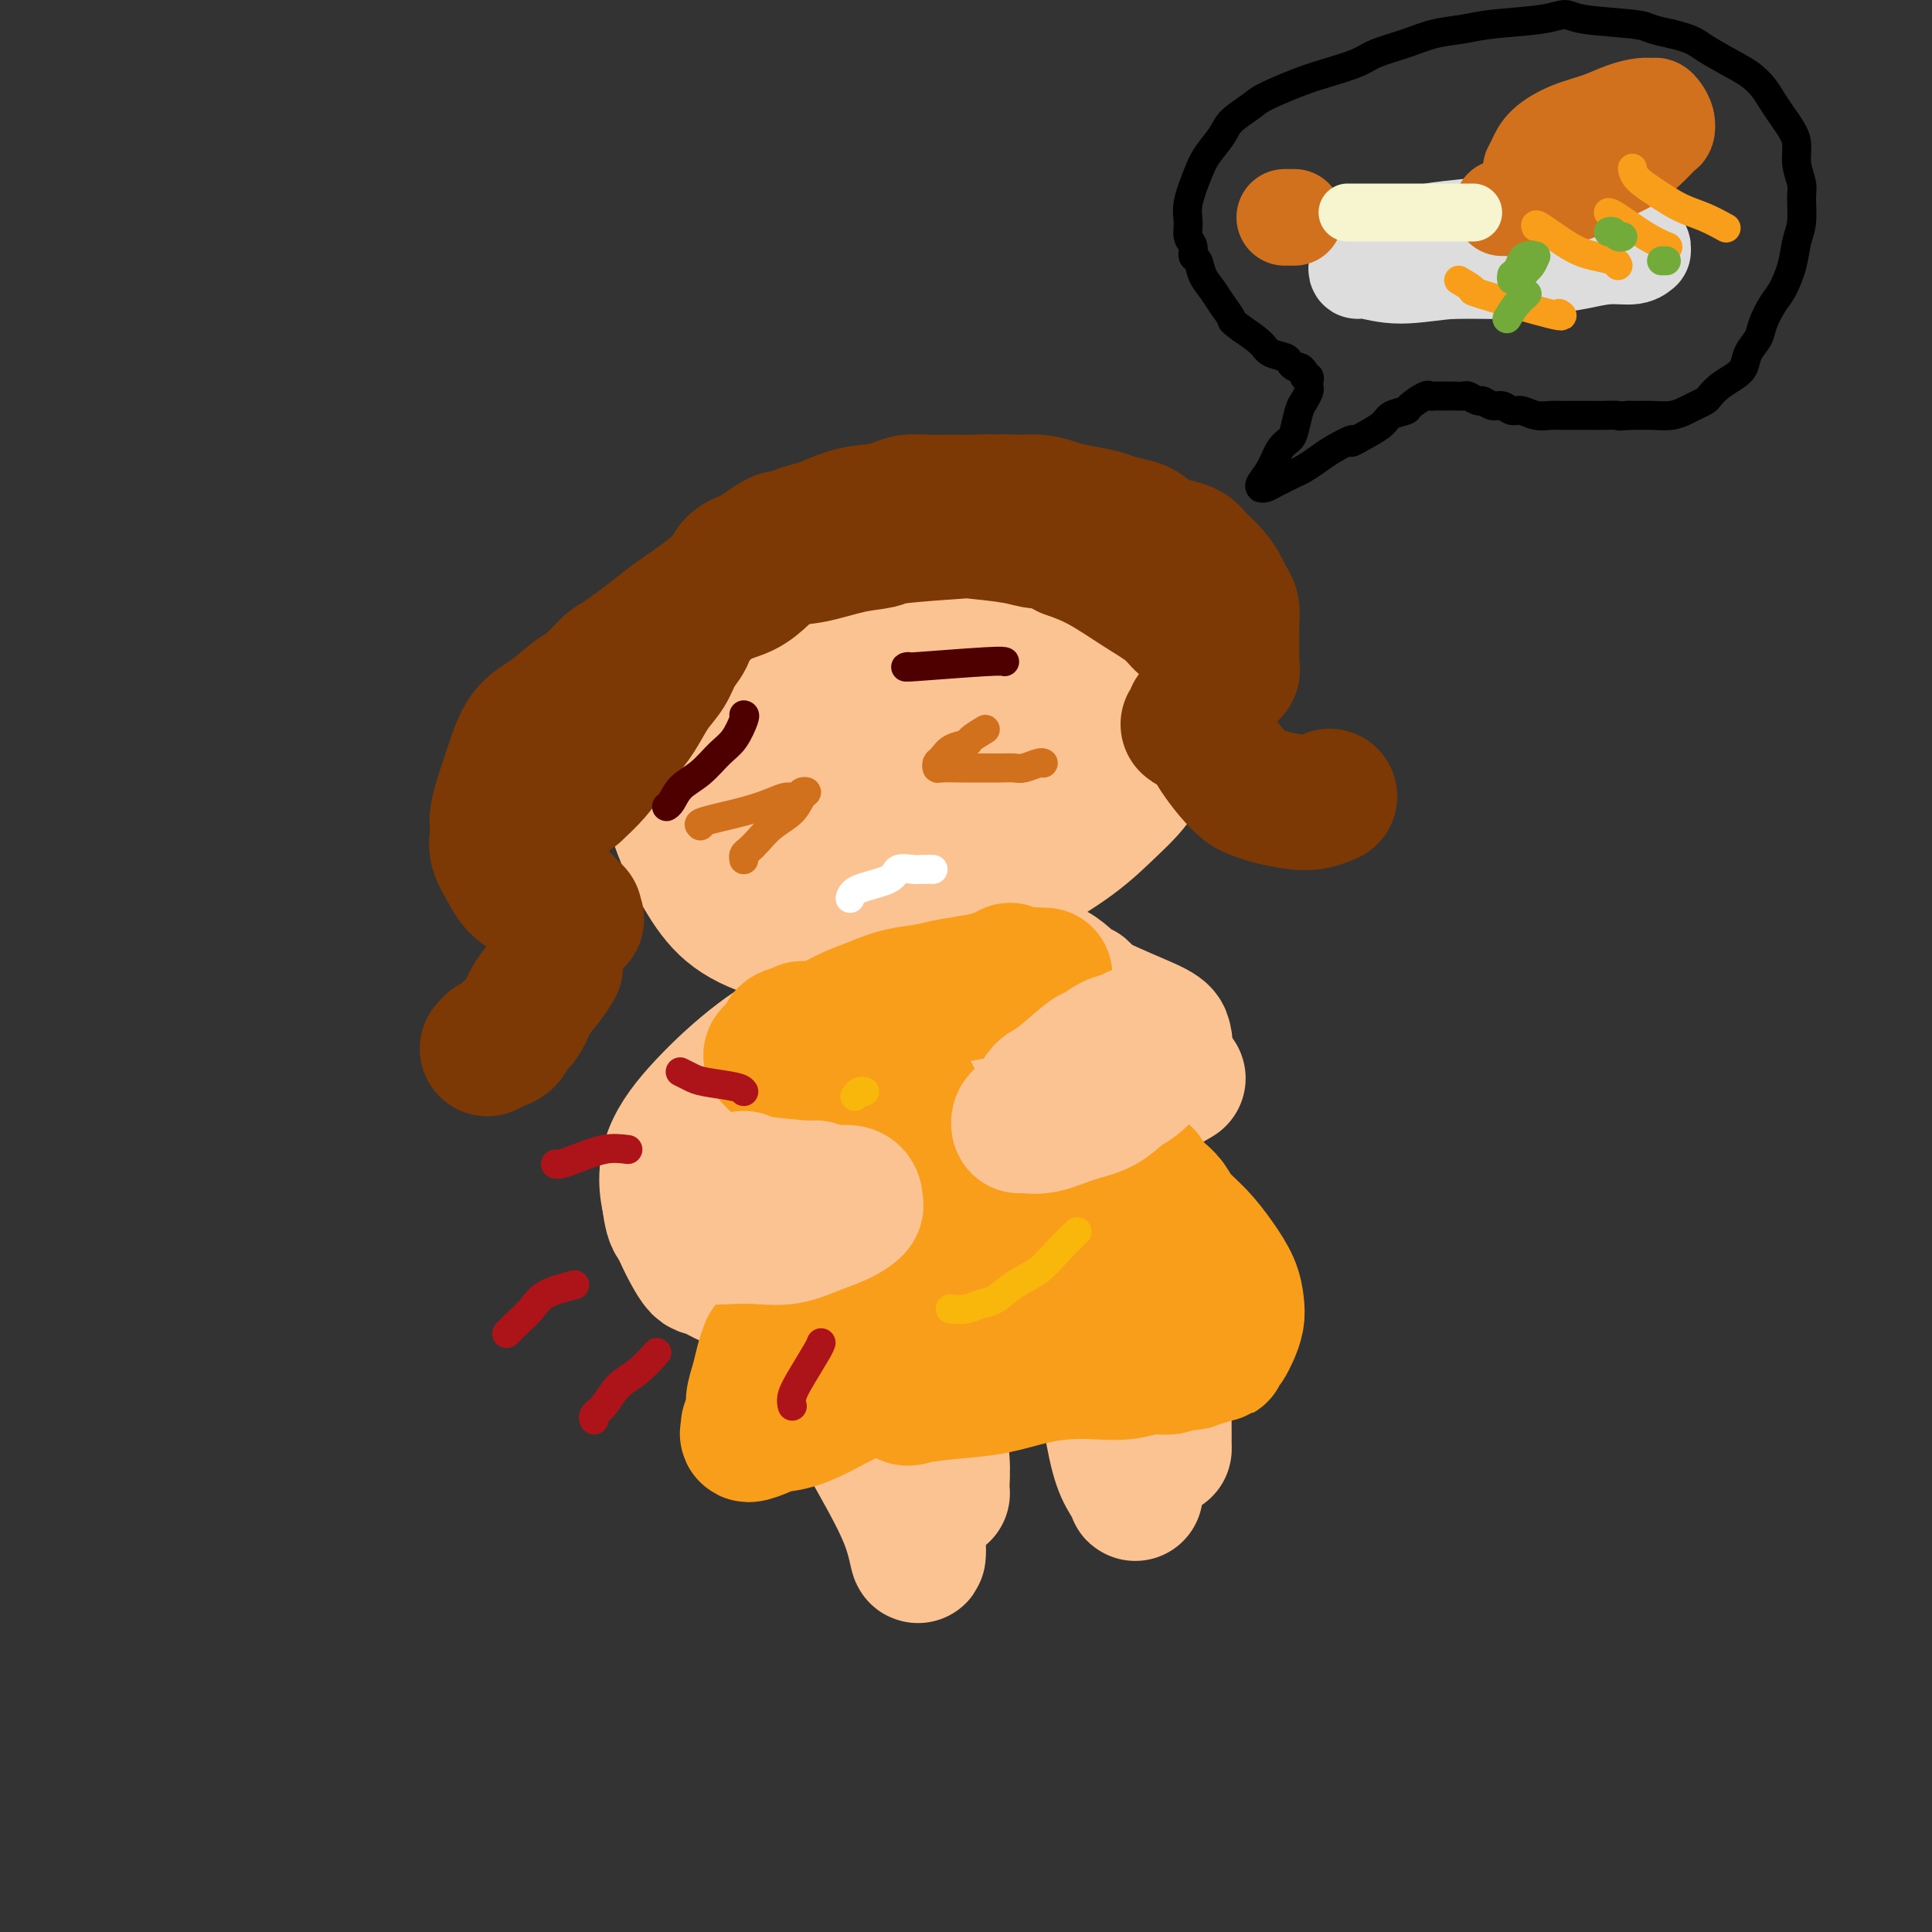 <svg viewBox='0 0 400 400' version='1.1' xmlns='http://www.w3.org/2000/svg' xmlns:xlink='http://www.w3.org/1999/xlink'><rect x="0" y="0" width="400" height="400" fill="#333333" stroke="none"/><g fill='none' stroke='rgb(252,195,146)' stroke-width='28' stroke-linecap='round' stroke-linejoin='round'><path d='M186,124c-1.118,-0.500 -2.236,-1.001 -4,-1c-1.764,0.001 -4.173,0.503 -7,1c-2.827,0.497 -6.073,0.989 -9,2c-2.927,1.011 -5.535,2.542 -8,4c-2.465,1.458 -4.786,2.843 -7,5c-2.214,2.157 -4.319,5.085 -6,8c-1.681,2.915 -2.936,5.815 -4,9c-1.064,3.185 -1.937,6.653 -2,10c-0.063,3.347 0.686,6.572 2,10c1.314,3.428 3.195,7.058 5,10c1.805,2.942 3.536,5.194 6,7c2.464,1.806 5.662,3.164 9,4c3.338,0.836 6.817,1.149 11,1c4.183,-0.149 9.071,-0.761 14,-2c4.929,-1.239 9.898,-3.104 14,-5c4.102,-1.896 7.337,-3.822 11,-6c3.663,-2.178 7.753,-4.608 11,-7c3.247,-2.392 5.650,-4.747 8,-7c2.350,-2.253 4.647,-4.405 6,-7c1.353,-2.595 1.762,-5.632 2,-8c0.238,-2.368 0.306,-4.066 0,-6c-0.306,-1.934 -0.984,-4.102 -2,-7c-1.016,-2.898 -2.369,-6.525 -5,-10c-2.631,-3.475 -6.540,-6.797 -10,-9c-3.460,-2.203 -6.470,-3.285 -10,-4c-3.530,-0.715 -7.580,-1.061 -12,-1c-4.420,0.061 -9.210,0.531 -14,1'/><path d='M185,116c-7.261,1.217 -12.412,4.261 -18,8c-5.588,3.739 -11.612,8.173 -16,12c-4.388,3.827 -7.141,7.045 -9,11c-1.859,3.955 -2.825,8.645 -3,12c-0.175,3.355 0.442,5.374 2,8c1.558,2.626 4.056,5.858 7,8c2.944,2.142 6.332,3.193 10,4c3.668,0.807 7.616,1.369 12,1c4.384,-0.369 9.203,-1.669 14,-3c4.797,-1.331 9.570,-2.693 14,-5c4.430,-2.307 8.515,-5.560 12,-9c3.485,-3.440 6.369,-7.067 9,-10c2.631,-2.933 5.007,-5.171 6,-8c0.993,-2.829 0.601,-6.249 0,-8c-0.601,-1.751 -1.412,-1.833 -3,-3c-1.588,-1.167 -3.955,-3.420 -7,-5c-3.045,-1.580 -6.769,-2.487 -13,-2c-6.231,0.487 -14.968,2.367 -22,5c-7.032,2.633 -12.360,6.020 -16,9c-3.640,2.980 -5.591,5.554 -7,9c-1.409,3.446 -2.277,7.764 -2,11c0.277,3.236 1.698,5.388 3,7c1.302,1.612 2.486,2.682 5,3c2.514,0.318 6.360,-0.116 11,-1c4.640,-0.884 10.076,-2.219 15,-4c4.924,-1.781 9.336,-4.007 13,-6c3.664,-1.993 6.578,-3.752 9,-6c2.422,-2.248 4.350,-4.984 6,-7c1.650,-2.016 3.021,-3.312 3,-4c-0.021,-0.688 -1.435,-0.768 -3,-1c-1.565,-0.232 -3.283,-0.616 -5,-1'/><path d='M212,141c-4.139,-0.420 -10.486,-0.470 -16,0c-5.514,0.470 -10.196,1.461 -14,3c-3.804,1.539 -6.732,3.628 -9,6c-2.268,2.372 -3.876,5.028 -5,7c-1.124,1.972 -1.764,3.262 -2,4c-0.236,0.738 -0.067,0.925 0,1c0.067,0.075 0.034,0.037 0,0'/><path d='M199,198c0.851,-0.516 1.702,-1.031 -2,0c-3.702,1.031 -11.958,3.610 -17,6c-5.042,2.390 -6.870,4.591 -10,7c-3.130,2.409 -7.560,5.026 -11,8c-3.440,2.974 -5.888,6.306 -8,9c-2.112,2.694 -3.887,4.752 -5,7c-1.113,2.248 -1.564,4.688 -2,6c-0.436,1.312 -0.856,1.497 0,2c0.856,0.503 2.987,1.326 5,2c2.013,0.674 3.909,1.201 7,1c3.091,-0.201 7.378,-1.128 11,-2c3.622,-0.872 6.578,-1.688 10,-3c3.422,-1.312 7.308,-3.120 11,-5c3.692,-1.880 7.189,-3.834 11,-6c3.811,-2.166 7.936,-4.546 11,-7c3.064,-2.454 5.065,-4.983 7,-7c1.935,-2.017 3.802,-3.521 5,-5c1.198,-1.479 1.727,-2.931 2,-4c0.273,-1.069 0.289,-1.754 0,-2c-0.289,-0.246 -0.882,-0.054 -2,-1c-1.118,-0.946 -2.762,-3.029 -6,-4c-3.238,-0.971 -8.069,-0.831 -10,-1c-1.931,-0.169 -0.961,-0.648 -7,1c-6.039,1.648 -19.088,5.422 -27,9c-7.912,3.578 -10.687,6.960 -14,11c-3.313,4.040 -7.164,8.737 -9,11c-1.836,2.263 -1.657,2.091 -2,5c-0.343,2.909 -1.208,8.899 -1,12c0.208,3.101 1.488,3.315 4,4c2.512,0.685 6.256,1.843 10,3'/><path d='M160,255c4.565,1.091 8.977,0.318 14,-1c5.023,-1.318 10.658,-3.181 16,-5c5.342,-1.819 10.391,-3.593 15,-6c4.609,-2.407 8.776,-5.446 13,-8c4.224,-2.554 8.504,-4.622 12,-7c3.496,-2.378 6.208,-5.064 8,-7c1.792,-1.936 2.664,-3.120 3,-4c0.336,-0.880 0.137,-1.456 0,-2c-0.137,-0.544 -0.213,-1.057 -2,-2c-1.787,-0.943 -5.285,-2.318 -9,-4c-3.715,-1.682 -7.648,-3.671 -15,-4c-7.352,-0.329 -18.125,1.004 -28,4c-9.875,2.996 -18.852,7.657 -26,12c-7.148,4.343 -12.466,8.369 -16,12c-3.534,3.631 -5.284,6.868 -6,10c-0.716,3.132 -0.399,6.159 0,8c0.399,1.841 0.879,2.494 2,3c1.121,0.506 2.882,0.863 6,1c3.118,0.137 7.591,0.052 13,-1c5.409,-1.052 11.754,-3.070 17,-5c5.246,-1.930 9.394,-3.770 14,-6c4.606,-2.230 9.671,-4.850 14,-7c4.329,-2.150 7.924,-3.830 11,-6c3.076,-2.170 5.635,-4.832 8,-7c2.365,-2.168 4.535,-3.844 5,-5c0.465,-1.156 -0.776,-1.793 0,-2c0.776,-0.207 3.569,0.017 -1,-1c-4.569,-1.017 -16.499,-3.274 -25,-3c-8.501,0.274 -13.572,3.078 -18,6c-4.428,2.922 -8.214,5.961 -12,9'/><path d='M173,227c-3.272,2.872 -5.452,5.551 -7,8c-1.548,2.449 -2.465,4.668 -2,6c0.465,1.332 2.311,1.776 5,2c2.689,0.224 6.221,0.227 11,0c4.779,-0.227 10.807,-0.686 16,-2c5.193,-1.314 9.553,-3.483 14,-5c4.447,-1.517 8.982,-2.381 13,-4c4.018,-1.619 7.518,-3.993 10,-6c2.482,-2.007 3.945,-3.646 5,-5c1.055,-1.354 1.702,-2.424 2,-3c0.298,-0.576 0.248,-0.660 0,-1c-0.248,-0.340 -0.693,-0.936 -3,-2c-2.307,-1.064 -6.475,-2.596 -11,-4c-4.525,-1.404 -9.408,-2.680 -16,-3c-6.592,-0.320 -14.894,0.314 -22,1c-7.106,0.686 -13.015,1.422 -18,3c-4.985,1.578 -9.045,3.997 -13,7c-3.955,3.003 -7.803,6.591 -11,10c-3.197,3.409 -5.741,6.638 -7,10c-1.259,3.362 -1.233,6.858 0,11c1.233,4.142 3.672,8.931 5,11c1.328,2.069 1.543,1.418 3,2c1.457,0.582 4.155,2.396 7,3c2.845,0.604 5.838,-0.003 10,-1c4.162,-0.997 9.493,-2.383 13,-3c3.507,-0.617 5.188,-0.464 16,-7c10.812,-6.536 30.754,-19.762 39,-25c8.246,-5.238 4.797,-2.487 4,-2c-0.797,0.487 1.058,-1.289 2,-2c0.942,-0.711 0.971,-0.355 1,0'/><path d='M239,226c9.592,-5.509 2.571,-1.281 0,0c-2.571,1.281 -0.692,-0.386 0,-1c0.692,-0.614 0.198,-0.175 0,0c-0.198,0.175 -0.099,0.088 0,0'/><path d='M171,260c-0.723,-0.422 -1.446,-0.844 0,1c1.446,1.844 5.061,5.954 8,10c2.939,4.046 5.203,8.028 7,12c1.797,3.972 3.126,7.933 4,11c0.874,3.067 1.291,5.239 2,7c0.709,1.761 1.708,3.111 2,4c0.292,0.889 -0.122,1.317 0,2c0.122,0.683 0.782,1.621 1,2c0.218,0.379 -0.005,0.199 0,-1c0.005,-1.199 0.240,-3.416 0,-6c-0.240,-2.584 -0.954,-5.533 -2,-9c-1.046,-3.467 -2.425,-7.451 -4,-11c-1.575,-3.549 -3.346,-6.662 -5,-9c-1.654,-2.338 -3.191,-3.901 -4,-5c-0.809,-1.099 -0.889,-1.734 -1,-2c-0.111,-0.266 -0.251,-0.162 0,1c0.251,1.162 0.893,3.384 2,6c1.107,2.616 2.678,5.628 4,9c1.322,3.372 2.397,7.103 3,10c0.603,2.897 0.736,4.959 1,7c0.264,2.041 0.658,4.063 1,5c0.342,0.937 0.630,0.791 1,1c0.370,0.209 0.820,0.774 1,1c0.180,0.226 0.090,0.113 0,0'/><path d='M227,233c1.992,2.413 3.985,4.825 6,8c2.015,3.175 4.053,7.111 5,9c0.947,1.889 0.804,1.731 1,5c0.196,3.269 0.732,9.965 1,14c0.268,4.035 0.267,5.408 0,8c-0.267,2.592 -0.802,6.403 -1,8c-0.198,1.597 -0.061,0.980 0,1c0.061,0.020 0.044,0.676 0,1c-0.044,0.324 -0.116,0.314 0,0c0.116,-0.314 0.421,-0.933 0,-3c-0.421,-2.067 -1.566,-5.583 -2,-7c-0.434,-1.417 -0.155,-0.736 -1,-5c-0.845,-4.264 -2.813,-13.474 -4,-19c-1.187,-5.526 -1.592,-7.370 -2,-9c-0.408,-1.630 -0.818,-3.047 -1,-4c-0.182,-0.953 -0.136,-1.442 0,-2c0.136,-0.558 0.362,-1.184 1,0c0.638,1.184 1.688,4.179 3,8c1.312,3.821 2.888,8.469 4,13c1.112,4.531 1.762,8.944 2,13c0.238,4.056 0.064,7.756 0,11c-0.064,3.244 -0.017,6.032 0,8c0.017,1.968 0.005,3.115 0,4c-0.005,0.885 -0.001,1.507 0,2c0.001,0.493 0.000,0.855 0,1c-0.000,0.145 -0.000,0.072 0,0'/><path d='M182,265c-0.150,0.334 -0.299,0.667 0,4c0.299,3.333 1.048,9.665 2,15c0.952,5.335 2.109,9.672 3,14c0.891,4.328 1.518,8.648 2,12c0.482,3.352 0.821,5.736 1,8c0.179,2.264 0.200,4.410 0,4c-0.200,-0.410 -0.621,-3.374 -2,-7c-1.379,-3.626 -3.714,-7.914 -6,-12c-2.286,-4.086 -4.521,-7.969 -6,-12c-1.479,-4.031 -2.201,-8.210 -3,-11c-0.799,-2.790 -1.674,-4.191 -2,-6c-0.326,-1.809 -0.103,-4.025 0,-5c0.103,-0.975 0.087,-0.709 0,-1c-0.087,-0.291 -0.245,-1.137 0,-1c0.245,0.137 0.891,1.259 2,4c1.109,2.741 2.679,7.101 4,10c1.321,2.899 2.392,4.336 3,7c0.608,2.664 0.751,6.557 1,9c0.249,2.443 0.603,3.438 1,4c0.397,0.562 0.838,0.690 1,1c0.162,0.310 0.046,0.803 0,1c-0.046,0.197 -0.023,0.099 0,0'/><path d='M228,236c2.279,4.540 4.558,9.081 6,13c1.442,3.919 2.047,7.217 3,11c0.953,3.783 2.255,8.051 3,12c0.745,3.949 0.931,7.579 1,11c0.069,3.421 0.019,6.635 0,9c-0.019,2.365 -0.006,3.882 0,5c0.006,1.118 0.005,1.837 0,2c-0.005,0.163 -0.013,-0.228 0,0c0.013,0.228 0.049,1.076 0,1c-0.049,-0.076 -0.183,-1.077 -1,-3c-0.817,-1.923 -2.317,-4.767 -4,-8c-1.683,-3.233 -3.550,-6.854 -6,-13c-2.450,-6.146 -5.482,-14.818 -7,-19c-1.518,-4.182 -1.523,-3.874 -2,-5c-0.477,-1.126 -1.425,-3.685 -2,-5c-0.575,-1.315 -0.775,-1.387 -1,-2c-0.225,-0.613 -0.475,-1.767 0,-1c0.475,0.767 1.674,3.454 3,7c1.326,3.546 2.779,7.951 4,13c1.221,5.049 2.212,10.744 3,16c0.788,5.256 1.374,10.075 2,14c0.626,3.925 1.293,6.958 2,9c0.707,2.042 1.456,3.094 2,4c0.544,0.906 0.885,1.668 1,2c0.115,0.332 0.006,0.235 0,0c-0.006,-0.235 0.091,-0.609 0,-1c-0.091,-0.391 -0.371,-0.797 -1,-3c-0.629,-2.203 -1.608,-6.201 -3,-11c-1.392,-4.799 -3.196,-10.400 -5,-16'/><path d='M226,278c-2.204,-7.455 -3.715,-11.593 -5,-15c-1.285,-3.407 -2.345,-6.083 -3,-8c-0.655,-1.917 -0.904,-3.076 -1,-4c-0.096,-0.924 -0.038,-1.615 0,-2c0.038,-0.385 0.055,-0.464 0,0c-0.055,0.464 -0.181,1.472 0,3c0.181,1.528 0.669,3.578 1,6c0.331,2.422 0.506,5.216 1,8c0.494,2.784 1.308,5.557 2,8c0.692,2.443 1.261,4.557 2,6c0.739,1.443 1.649,2.214 2,3c0.351,0.786 0.143,1.585 0,2c-0.143,0.415 -0.223,0.445 0,1c0.223,0.555 0.747,1.633 0,-1c-0.747,-2.633 -2.764,-8.979 -4,-14c-1.236,-5.021 -1.690,-8.718 -3,-12c-1.310,-3.282 -3.475,-6.148 -5,-9c-1.525,-2.852 -2.411,-5.691 -3,-7c-0.589,-1.309 -0.883,-1.088 -1,-1c-0.117,0.088 -0.059,0.044 0,0'/></g>
<g fill='none' stroke='rgb(249,158,27)' stroke-width='28' stroke-linecap='round' stroke-linejoin='round'><path d='M159,279c-0.342,0.916 -0.684,1.832 -1,3c-0.316,1.168 -0.606,2.589 -1,4c-0.394,1.411 -0.893,2.813 -1,4c-0.107,1.187 0.177,2.157 0,3c-0.177,0.843 -0.814,1.557 -1,2c-0.186,0.443 0.080,0.615 0,1c-0.080,0.385 -0.508,0.982 0,1c0.508,0.018 1.950,-0.544 3,-1c1.050,-0.456 1.708,-0.804 3,-1c1.292,-0.196 3.217,-0.238 7,-2c3.783,-1.762 9.422,-5.245 13,-6c3.578,-0.755 5.095,1.217 6,2c0.905,0.783 1.199,0.378 3,0c1.801,-0.378 5.109,-0.728 8,-1c2.891,-0.272 5.364,-0.464 8,-1c2.636,-0.536 5.436,-1.416 8,-2c2.564,-0.584 4.893,-0.874 7,-1c2.107,-0.126 3.992,-0.090 6,0c2.008,0.090 4.138,0.234 6,0c1.862,-0.234 3.454,-0.847 5,-1c1.546,-0.153 3.044,0.152 4,0c0.956,-0.152 1.370,-0.762 2,-1c0.630,-0.238 1.477,-0.102 2,0c0.523,0.102 0.721,0.172 1,0c0.279,-0.172 0.640,-0.586 1,-1'/><path d='M248,281c8.911,-1.240 2.188,-0.339 0,0c-2.188,0.339 0.159,0.117 1,0c0.841,-0.117 0.176,-0.127 0,0c-0.176,0.127 0.139,0.393 1,0c0.861,-0.393 2.270,-1.444 3,-2c0.730,-0.556 0.783,-0.615 1,-1c0.217,-0.385 0.600,-1.095 1,-2c0.400,-0.905 0.817,-2.006 1,-3c0.183,-0.994 0.130,-1.883 0,-3c-0.130,-1.117 -0.338,-2.463 -1,-4c-0.662,-1.537 -1.778,-3.266 -3,-5c-1.222,-1.734 -2.551,-3.473 -4,-5c-1.449,-1.527 -3.018,-2.843 -4,-4c-0.982,-1.157 -1.377,-2.157 -2,-3c-0.623,-0.843 -1.473,-1.531 -2,-2c-0.527,-0.469 -0.730,-0.719 -1,-1c-0.270,-0.281 -0.609,-0.593 -1,-1c-0.391,-0.407 -0.836,-0.910 -1,-1c-0.164,-0.090 -0.047,0.233 0,0c0.047,-0.233 0.023,-1.021 0,-1c-0.023,0.021 -0.044,0.850 0,1c0.044,0.150 0.153,-0.379 0,0c-0.153,0.379 -0.566,1.665 -1,3c-0.434,1.335 -0.887,2.718 -2,4c-1.113,1.282 -2.884,2.461 -6,4c-3.116,1.539 -7.575,3.438 -11,5c-3.425,1.562 -5.816,2.789 -11,5c-5.184,2.211 -13.163,5.407 -17,7c-3.837,1.593 -3.533,1.583 -5,2c-1.467,0.417 -4.705,1.262 -7,2c-2.295,0.738 -3.648,1.369 -5,2'/><path d='M172,278c-9.529,3.949 -5.350,2.323 -4,2c1.350,-0.323 -0.128,0.659 -1,1c-0.872,0.341 -1.137,0.042 -1,0c0.137,-0.042 0.675,0.174 2,0c1.325,-0.174 3.436,-0.739 6,-2c2.564,-1.261 5.582,-3.219 9,-5c3.418,-1.781 7.237,-3.385 11,-5c3.763,-1.615 7.471,-3.242 11,-5c3.529,-1.758 6.878,-3.648 10,-5c3.122,-1.352 6.015,-2.165 8,-3c1.985,-0.835 3.060,-1.691 4,-2c0.940,-0.309 1.744,-0.072 2,0c0.256,0.072 -0.034,-0.022 0,0c0.034,0.022 0.394,0.160 0,0c-0.394,-0.160 -1.541,-0.616 -4,0c-2.459,0.616 -6.231,2.305 -10,4c-3.769,1.695 -7.536,3.396 -12,5c-4.464,1.604 -9.626,3.113 -13,5c-3.374,1.887 -4.960,4.153 -7,6c-2.040,1.847 -4.536,3.274 -6,4c-1.464,0.726 -1.898,0.751 -2,1c-0.102,0.249 0.126,0.724 0,1c-0.126,0.276 -0.608,0.354 0,0c0.608,-0.354 2.304,-1.139 4,-2c1.696,-0.861 3.392,-1.797 6,-3c2.608,-1.203 6.130,-2.672 10,-4c3.870,-1.328 8.090,-2.516 11,-4c2.910,-1.484 4.512,-3.264 6,-4c1.488,-0.736 2.862,-0.429 4,-1c1.138,-0.571 2.039,-2.020 3,-3c0.961,-0.980 1.980,-1.490 3,-2'/><path d='M222,257c7.486,-3.796 2.702,-1.787 1,-1c-1.702,0.787 -0.322,0.351 0,0c0.322,-0.351 -0.413,-0.616 0,-1c0.413,-0.384 1.973,-0.887 3,-1c1.027,-0.113 1.520,0.165 2,0c0.480,-0.165 0.946,-0.774 1,-1c0.054,-0.226 -0.304,-0.070 0,0c0.304,0.070 1.268,0.052 0,0c-1.268,-0.052 -4.769,-0.140 -6,0c-1.231,0.140 -0.191,0.509 -2,1c-1.809,0.491 -6.467,1.105 -9,2c-2.533,0.895 -2.942,2.071 -4,3c-1.058,0.929 -2.766,1.611 -4,2c-1.234,0.389 -1.995,0.484 -3,1c-1.005,0.516 -2.256,1.453 -3,2c-0.744,0.547 -0.983,0.703 -1,1c-0.017,0.297 0.188,0.734 0,1c-0.188,0.266 -0.768,0.362 -1,0c-0.232,-0.362 -0.116,-1.181 0,-2'/><path d='M196,264c-2.641,1.040 -1.244,-0.361 -1,-1c0.244,-0.639 -0.667,-0.515 -1,-1c-0.333,-0.485 -0.089,-1.578 0,-2c0.089,-0.422 0.024,-0.174 0,-1c-0.024,-0.826 -0.006,-2.727 0,-4c0.006,-1.273 0.002,-1.919 0,-3c-0.002,-1.081 -0.002,-2.596 0,-4c0.002,-1.404 0.004,-2.698 0,-4c-0.004,-1.302 -0.015,-2.611 0,-4c0.015,-1.389 0.056,-2.858 0,-4c-0.056,-1.142 -0.210,-1.956 -1,-3c-0.790,-1.044 -2.215,-2.318 -3,-3c-0.785,-0.682 -0.928,-0.771 -1,-1c-0.072,-0.229 -0.072,-0.596 0,-1c0.072,-0.404 0.216,-0.844 0,-1c-0.216,-0.156 -0.792,-0.027 -1,0c-0.208,0.027 -0.050,-0.048 0,0c0.050,0.048 -0.010,0.220 0,0c0.010,-0.220 0.090,-0.833 0,-1c-0.090,-0.167 -0.350,0.110 -1,0c-0.650,-0.110 -1.690,-0.607 -3,-1c-1.310,-0.393 -2.891,-0.683 -4,-1c-1.109,-0.317 -1.745,-0.662 -4,-1c-2.255,-0.338 -6.127,-0.669 -10,-1'/><path d='M166,222c-3.964,-0.730 -2.373,-0.056 -2,0c0.373,0.056 -0.474,-0.506 -1,-1c-0.526,-0.494 -0.733,-0.919 -1,-1c-0.267,-0.081 -0.593,0.183 -1,0c-0.407,-0.183 -0.895,-0.811 -1,-1c-0.105,-0.189 0.172,0.063 0,0c-0.172,-0.063 -0.792,-0.440 0,-1c0.792,-0.560 2.995,-1.305 5,-2c2.005,-0.695 3.813,-1.342 6,-2c2.187,-0.658 4.755,-1.328 7,-2c2.245,-0.672 4.169,-1.346 6,-2c1.831,-0.654 3.568,-1.290 6,-2c2.432,-0.710 5.557,-1.496 8,-2c2.443,-0.504 4.203,-0.727 6,-1c1.797,-0.273 3.632,-0.594 5,-1c1.368,-0.406 2.269,-0.895 3,-1c0.731,-0.105 1.292,0.175 2,0c0.708,-0.175 1.565,-0.804 2,-1c0.435,-0.196 0.449,0.041 0,0c-0.449,-0.041 -1.361,-0.359 -5,0c-3.639,0.359 -10.006,1.394 -13,2c-2.994,0.606 -2.615,0.782 -4,1c-1.385,0.218 -4.534,0.479 -7,1c-2.466,0.521 -4.248,1.302 -6,2c-1.752,0.698 -3.475,1.311 -5,2c-1.525,0.689 -2.852,1.453 -4,2c-1.148,0.547 -2.117,0.878 -3,1c-0.883,0.122 -1.681,0.035 -2,0c-0.319,-0.035 -0.160,-0.017 0,0'/><path d='M167,213c-7.814,1.988 -2.849,1.457 -1,1c1.849,-0.457 0.581,-0.840 0,-1c-0.581,-0.160 -0.477,-0.098 0,0c0.477,0.098 1.326,0.233 3,0c1.674,-0.233 4.171,-0.832 7,-2c2.829,-1.168 5.989,-2.904 9,-4c3.011,-1.096 5.874,-1.550 8,-2c2.126,-0.450 3.516,-0.895 5,-1c1.484,-0.105 3.063,0.129 4,0c0.937,-0.129 1.232,-0.623 2,-1c0.768,-0.377 2.010,-0.637 3,-1c0.990,-0.363 1.728,-0.828 2,-1c0.272,-0.172 0.078,-0.049 0,0c-0.078,0.049 -0.039,0.025 0,0'/><path d='M225,266c-0.180,0.121 -0.360,0.243 1,0c1.360,-0.243 4.259,-0.849 6,-1c1.741,-0.151 2.324,0.155 3,0c0.676,-0.155 1.445,-0.771 2,-1c0.555,-0.229 0.898,-0.073 1,0c0.102,0.073 -0.035,0.061 0,0c0.035,-0.061 0.244,-0.170 0,0c-0.244,0.170 -0.941,0.620 -2,1c-1.059,0.380 -2.480,0.689 -4,1c-1.520,0.311 -3.140,0.622 -4,1c-0.860,0.378 -0.960,0.822 -1,1c-0.040,0.178 -0.020,0.089 0,0'/></g>
<g fill='none' stroke='rgb(252,195,146)' stroke-width='28' stroke-linecap='round' stroke-linejoin='round'><path d='M235,214c-0.592,0.372 -1.184,0.744 -2,1c-0.816,0.256 -1.857,0.395 -3,1c-1.143,0.605 -2.389,1.674 -3,2c-0.611,0.326 -0.587,-0.092 -2,1c-1.413,1.092 -4.263,3.693 -6,5c-1.737,1.307 -2.361,1.321 -3,2c-0.639,0.679 -1.295,2.024 -2,3c-0.705,0.976 -1.461,1.584 -2,2c-0.539,0.416 -0.863,0.641 -1,1c-0.137,0.359 -0.088,0.851 0,1c0.088,0.149 0.215,-0.047 1,0c0.785,0.047 2.229,0.337 4,0c1.771,-0.337 3.869,-1.302 6,-2c2.131,-0.698 4.297,-1.131 6,-2c1.703,-0.869 2.945,-2.174 4,-3c1.055,-0.826 1.925,-1.173 3,-2c1.075,-0.827 2.355,-2.134 3,-3c0.645,-0.866 0.656,-1.290 1,-2c0.344,-0.710 1.020,-1.706 1,-2c-0.020,-0.294 -0.736,0.113 -1,0c-0.264,-0.113 -0.075,-0.747 0,-1c0.075,-0.253 0.038,-0.127 0,0'/><path d='M154,244c0.175,0.301 0.350,0.603 3,1c2.650,0.397 7.774,0.890 10,1c2.226,0.110 1.553,-0.164 2,0c0.447,0.164 2.014,0.765 3,1c0.986,0.235 1.391,0.104 2,0c0.609,-0.104 1.424,-0.179 2,0c0.576,0.179 0.915,0.614 1,1c0.085,0.386 -0.082,0.724 0,1c0.082,0.276 0.415,0.491 0,1c-0.415,0.509 -1.576,1.313 -3,2c-1.424,0.687 -3.111,1.257 -5,2c-1.889,0.743 -3.981,1.659 -6,2c-2.019,0.341 -3.967,0.105 -6,0c-2.033,-0.105 -4.153,-0.081 -6,0c-1.847,0.081 -3.423,0.218 -5,0c-1.577,-0.218 -3.155,-0.789 -4,-1c-0.845,-0.211 -0.956,-0.060 -1,0c-0.044,0.060 -0.022,0.030 0,0'/></g>
<g fill='none' stroke='rgb(124,56,5)' stroke-width='28' stroke-linecap='round' stroke-linejoin='round'><path d='M119,164c1.423,-1.336 2.845,-2.671 4,-4c1.155,-1.329 2.042,-2.651 3,-4c0.958,-1.349 1.985,-2.724 3,-4c1.015,-1.276 2.016,-2.452 3,-4c0.984,-1.548 1.951,-3.469 3,-5c1.049,-1.531 2.180,-2.672 3,-4c0.820,-1.328 1.329,-2.843 2,-4c0.671,-1.157 1.504,-1.955 2,-3c0.496,-1.045 0.655,-2.336 1,-3c0.345,-0.664 0.877,-0.700 1,-1c0.123,-0.300 -0.163,-0.865 0,-1c0.163,-0.135 0.776,0.161 1,0c0.224,-0.161 0.059,-0.778 0,-1c-0.059,-0.222 -0.014,-0.048 0,0c0.014,0.048 -0.004,-0.028 0,0c0.004,0.028 0.032,0.160 0,0c-0.032,-0.160 -0.122,-0.613 0,-1c0.122,-0.387 0.456,-0.707 1,-1c0.544,-0.293 1.296,-0.557 2,-1c0.704,-0.443 1.359,-1.064 2,-2c0.641,-0.936 1.268,-2.187 2,-3c0.732,-0.813 1.567,-1.187 3,-2c1.433,-0.813 3.463,-2.065 5,-3c1.537,-0.935 2.582,-1.553 4,-2c1.418,-0.447 3.209,-0.724 5,-1'/><path d='M169,110c4.272,-2.571 3.450,-1.999 4,-2c0.550,-0.001 2.470,-0.575 4,-1c1.530,-0.425 2.670,-0.703 4,-1c1.330,-0.297 2.852,-0.615 4,-1c1.148,-0.385 1.923,-0.836 3,-1c1.077,-0.164 2.455,-0.041 4,0c1.545,0.041 3.257,-0.001 5,0c1.743,0.001 3.517,0.044 5,0c1.483,-0.044 2.675,-0.176 4,0c1.325,0.176 2.781,0.661 4,1c1.219,0.339 2.200,0.532 3,1c0.800,0.468 1.419,1.212 4,2c2.581,0.788 7.123,1.618 9,2c1.877,0.382 1.090,0.314 2,1c0.910,0.686 3.518,2.127 5,3c1.482,0.873 1.840,1.178 3,2c1.160,0.822 3.124,2.160 4,3c0.876,0.840 0.666,1.182 1,2c0.334,0.818 1.213,2.113 2,3c0.787,0.887 1.484,1.367 2,2c0.516,0.633 0.853,1.419 1,2c0.147,0.581 0.104,0.957 0,1c-0.104,0.043 -0.270,-0.246 0,0c0.270,0.246 0.974,1.026 1,1c0.026,-0.026 -0.627,-0.857 -1,-1c-0.373,-0.143 -0.467,0.401 -1,0c-0.533,-0.401 -1.504,-1.747 -3,-3c-1.496,-1.253 -3.518,-2.414 -6,-4c-2.482,-1.586 -5.423,-3.596 -8,-5c-2.577,-1.404 -4.788,-2.202 -7,-3'/><path d='M221,114c-5.049,-2.728 -5.171,-2.049 -6,-2c-0.829,0.049 -2.365,-0.534 -5,-1c-2.635,-0.466 -6.368,-0.817 -8,-1c-1.632,-0.183 -1.162,-0.200 -4,0c-2.838,0.200 -8.982,0.615 -12,1c-3.018,0.385 -2.908,0.739 -4,1c-1.092,0.261 -3.386,0.430 -6,1c-2.614,0.570 -5.549,1.541 -8,2c-2.451,0.459 -4.417,0.406 -6,1c-1.583,0.594 -2.783,1.836 -4,3c-1.217,1.164 -2.452,2.252 -4,3c-1.548,0.748 -3.410,1.158 -5,2c-1.590,0.842 -2.909,2.115 -4,3c-1.091,0.885 -1.954,1.380 -3,2c-1.046,0.620 -2.275,1.363 -3,2c-0.725,0.637 -0.946,1.167 -2,2c-1.054,0.833 -2.940,1.970 -4,3c-1.060,1.030 -1.293,1.954 -2,3c-0.707,1.046 -1.889,2.214 -3,3c-1.111,0.786 -2.150,1.191 -3,2c-0.850,0.809 -1.510,2.023 -2,3c-0.490,0.977 -0.810,1.717 -2,3c-1.190,1.283 -3.249,3.109 -4,4c-0.751,0.891 -0.194,0.847 -1,3c-0.806,2.153 -2.975,6.501 -4,9c-1.025,2.499 -0.907,3.147 -1,4c-0.093,0.853 -0.396,1.909 0,4c0.396,2.091 1.491,5.217 2,7c0.509,1.783 0.431,2.224 1,3c0.569,0.776 1.784,1.888 3,3'/><path d='M117,187c1.397,2.414 1.889,1.949 2,2c0.111,0.051 -0.158,0.619 0,1c0.158,0.381 0.742,0.577 0,0c-0.742,-0.577 -2.812,-1.926 -5,-3c-2.188,-1.074 -4.495,-1.874 -6,-3c-1.505,-1.126 -2.208,-2.580 -3,-4c-0.792,-1.420 -1.674,-2.808 -2,-4c-0.326,-1.192 -0.096,-2.188 0,-3c0.096,-0.812 0.058,-1.438 0,-2c-0.058,-0.562 -0.134,-1.058 0,-2c0.134,-0.942 0.480,-2.329 1,-4c0.520,-1.671 1.215,-3.624 2,-6c0.785,-2.376 1.660,-5.173 3,-7c1.340,-1.827 3.144,-2.684 5,-4c1.856,-1.316 3.765,-3.092 5,-4c1.235,-0.908 1.795,-0.950 3,-2c1.205,-1.050 3.055,-3.109 4,-4c0.945,-0.891 0.986,-0.612 3,-2c2.014,-1.388 6.001,-4.441 8,-6c1.999,-1.559 2.010,-1.624 4,-3c1.990,-1.376 5.959,-4.063 8,-6c2.041,-1.937 2.155,-3.125 3,-4c0.845,-0.875 2.423,-1.438 4,-2'/><path d='M156,115c8.302,-6.080 5.557,-2.782 5,-2c-0.557,0.782 1.074,-0.954 3,-2c1.926,-1.046 4.148,-1.404 6,-2c1.852,-0.596 3.335,-1.432 5,-2c1.665,-0.568 3.514,-0.869 5,-1c1.486,-0.131 2.610,-0.091 4,0c1.390,0.091 3.045,0.235 5,0c1.955,-0.235 4.210,-0.848 6,-1c1.790,-0.152 3.115,0.158 5,0c1.885,-0.158 4.330,-0.786 6,-1c1.670,-0.214 2.566,-0.016 4,0c1.434,0.016 3.407,-0.150 5,0c1.593,0.150 2.805,0.618 4,1c1.195,0.382 2.374,0.679 4,1c1.626,0.321 3.698,0.667 5,1c1.302,0.333 1.832,0.653 3,1c1.168,0.347 2.974,0.722 4,1c1.026,0.278 1.271,0.458 2,1c0.729,0.542 1.942,1.446 3,2c1.058,0.554 1.961,0.757 3,1c1.039,0.243 2.215,0.526 3,1c0.785,0.474 1.181,1.137 2,2c0.819,0.863 2.062,1.925 3,3c0.938,1.075 1.572,2.164 2,3c0.428,0.836 0.651,1.418 1,2c0.349,0.582 0.826,1.163 1,2c0.174,0.837 0.047,1.929 0,3c-0.047,1.071 -0.013,2.122 0,3c0.013,0.878 0.003,1.582 0,2c-0.003,0.418 -0.001,0.548 0,1c0.001,0.452 0.000,1.226 0,2'/><path d='M255,137c0.076,2.059 0.266,1.707 0,2c-0.266,0.293 -0.990,1.230 -2,2c-1.010,0.770 -2.308,1.372 -3,2c-0.692,0.628 -0.779,1.283 -1,2c-0.221,0.717 -0.575,1.497 -1,2c-0.425,0.503 -0.921,0.729 -1,1c-0.079,0.271 0.258,0.585 0,1c-0.258,0.415 -1.113,0.929 -1,1c0.113,0.071 1.193,-0.303 2,-1c0.807,-0.697 1.341,-1.717 2,-3c0.659,-1.283 1.445,-2.827 2,-4c0.555,-1.173 0.881,-1.974 1,-3c0.119,-1.026 0.032,-2.276 0,-3c-0.032,-0.724 -0.009,-0.921 0,-1c0.009,-0.079 0.005,-0.039 0,0'/><path d='M115,200c-0.551,0.924 -1.102,1.848 -2,3c-0.898,1.152 -2.142,2.533 -3,4c-0.858,1.467 -1.329,3.019 -2,4c-0.671,0.981 -1.543,1.391 -2,2c-0.457,0.609 -0.501,1.417 -1,2c-0.499,0.583 -1.453,0.940 -2,1c-0.547,0.060 -0.686,-0.176 -1,0c-0.314,0.176 -0.804,0.765 -1,1c-0.196,0.235 -0.098,0.118 0,0'/><path d='M251,154c0.162,0.477 0.324,0.954 1,2c0.676,1.046 1.867,2.662 3,4c1.133,1.338 2.207,2.398 3,3c0.793,0.602 1.306,0.746 2,1c0.694,0.254 1.570,0.618 3,1c1.430,0.382 3.414,0.783 5,1c1.586,0.217 2.773,0.251 4,0c1.227,-0.251 2.493,-0.786 3,-1c0.507,-0.214 0.253,-0.107 0,0'/></g>
<g fill='none' stroke='rgb(210,113,29)' stroke-width='6' stroke-linecap='round' stroke-linejoin='round'><path d='M145,171c-0.322,-0.248 -0.643,-0.496 1,-1c1.643,-0.504 5.252,-1.263 8,-2c2.748,-0.737 4.636,-1.452 6,-2c1.364,-0.548 2.205,-0.930 3,-1c0.795,-0.070 1.543,0.172 2,0c0.457,-0.172 0.621,-0.759 1,-1c0.379,-0.241 0.971,-0.136 1,0c0.029,0.136 -0.507,0.302 -1,1c-0.493,0.698 -0.945,1.927 -2,3c-1.055,1.073 -2.713,1.990 -4,3c-1.287,1.010 -2.201,2.113 -3,3c-0.799,0.887 -1.482,1.557 -2,2c-0.518,0.443 -0.870,0.658 -1,1c-0.130,0.342 -0.037,0.812 0,1c0.037,0.188 0.019,0.094 0,0'/><path d='M204,151c-1.232,0.748 -2.463,1.495 -3,2c-0.537,0.505 -0.379,0.766 -1,1c-0.621,0.234 -2.022,0.441 -3,1c-0.978,0.559 -1.532,1.470 -2,2c-0.468,0.530 -0.849,0.678 -1,1c-0.151,0.322 -0.070,0.818 0,1c0.070,0.182 0.130,0.048 1,0c0.870,-0.048 2.549,-0.012 4,0c1.451,0.012 2.672,-0.001 4,0c1.328,0.001 2.762,0.014 4,0c1.238,-0.014 2.279,-0.056 3,0c0.721,0.056 1.121,0.211 2,0c0.879,-0.211 2.237,-0.788 3,-1c0.763,-0.212 0.932,-0.061 1,0c0.068,0.061 0.034,0.030 0,0'/></g>
<g fill='none' stroke='rgb(78,0,0)' stroke-width='6' stroke-linecap='round' stroke-linejoin='round'><path d='M154,148c0.160,0.033 0.321,0.066 0,1c-0.321,0.934 -1.122,2.768 -2,4c-0.878,1.232 -1.833,1.861 -3,3c-1.167,1.139 -2.548,2.789 -4,4c-1.452,1.211 -2.977,1.984 -4,3c-1.023,1.016 -1.545,2.273 -2,3c-0.455,0.727 -0.844,0.922 -1,1c-0.156,0.078 -0.078,0.039 0,0'/><path d='M188,138c-0.619,0.113 -1.238,0.226 2,0c3.238,-0.226 10.333,-0.792 14,-1c3.667,-0.208 3.905,-0.060 4,0c0.095,0.060 0.048,0.030 0,0'/></g>
<g fill='none' stroke='rgb(255,255,255)' stroke-width='6' stroke-linecap='round' stroke-linejoin='round'><path d='M176,186c0.205,-0.679 0.411,-1.359 2,-2c1.589,-0.641 4.563,-1.244 6,-2c1.437,-0.756 1.338,-1.667 2,-2c0.662,-0.333 2.085,-0.089 3,0c0.915,0.089 1.323,0.024 2,0c0.677,-0.024 1.622,-0.007 2,0c0.378,0.007 0.189,0.003 0,0'/></g>
<g fill='none' stroke='rgb(173,20,25)' stroke-width='6' stroke-linecap='round' stroke-linejoin='round'><path d='M154,226c-0.241,-0.332 -0.482,-0.663 -2,-1c-1.518,-0.337 -4.314,-0.678 -6,-1c-1.686,-0.322 -2.262,-0.625 -3,-1c-0.738,-0.375 -1.640,-0.821 -2,-1c-0.360,-0.179 -0.180,-0.089 0,0'/><path d='M130,238c-1.517,-0.196 -3.033,-0.392 -5,0c-1.967,0.392 -4.383,1.373 -6,2c-1.617,0.627 -2.435,0.900 -3,1c-0.565,0.100 -0.876,0.029 -1,0c-0.124,-0.029 -0.062,-0.014 0,0'/><path d='M119,266c-2.281,0.591 -4.562,1.181 -6,2c-1.438,0.819 -2.032,1.866 -3,3c-0.968,1.134 -2.311,2.356 -3,3c-0.689,0.644 -0.724,0.712 -1,1c-0.276,0.288 -0.793,0.797 -1,1c-0.207,0.203 -0.103,0.102 0,0'/><path d='M136,280c-1.312,1.458 -2.625,2.916 -4,4c-1.375,1.084 -2.813,1.793 -4,3c-1.187,1.207 -2.122,2.911 -3,4c-0.878,1.089 -1.698,1.562 -2,2c-0.302,0.438 -0.086,0.839 0,1c0.086,0.161 0.043,0.080 0,0'/><path d='M170,278c-0.144,0.384 -0.287,0.769 -1,2c-0.713,1.231 -1.995,3.309 -3,5c-1.005,1.691 -1.732,2.994 -2,4c-0.268,1.006 -0.077,1.716 0,2c0.077,0.284 0.038,0.142 0,0'/></g>
<g fill='none' stroke='rgb(249,183,11)' stroke-width='6' stroke-linecap='round' stroke-linejoin='round'><path d='M223,255c-1.362,1.306 -2.724,2.612 -4,4c-1.276,1.388 -2.466,2.859 -4,4c-1.534,1.141 -3.414,1.952 -5,3c-1.586,1.048 -2.880,2.333 -4,3c-1.120,0.667 -2.065,0.715 -3,1c-0.935,0.285 -1.859,0.808 -3,1c-1.141,0.192 -2.500,0.052 -3,0c-0.500,-0.052 -0.143,-0.015 0,0c0.143,0.015 0.071,0.007 0,0'/><path d='M177,227c0.311,-0.422 0.622,-0.844 1,-1c0.378,-0.156 0.822,-0.044 1,0c0.178,0.044 0.089,0.022 0,0'/></g>
<g fill='none' stroke='rgb(0,0,0)' stroke-width='6' stroke-linecap='round' stroke-linejoin='round'><path d='M261,101c-0.180,-0.190 -0.361,-0.381 0,-1c0.361,-0.619 1.263,-1.668 2,-3c0.737,-1.332 1.311,-2.947 2,-4c0.689,-1.053 1.495,-1.543 2,-2c0.505,-0.457 0.710,-0.882 1,-2c0.290,-1.118 0.666,-2.930 1,-4c0.334,-1.070 0.625,-1.397 1,-2c0.375,-0.603 0.832,-1.481 1,-2c0.168,-0.519 0.046,-0.679 0,-1c-0.046,-0.321 -0.016,-0.803 0,-1c0.016,-0.197 0.019,-0.108 0,0c-0.019,0.108 -0.061,0.235 0,0c0.061,-0.235 0.224,-0.833 0,-1c-0.224,-0.167 -0.834,0.096 -1,0c-0.166,-0.096 0.112,-0.551 0,-1c-0.112,-0.449 -0.615,-0.893 -1,-1c-0.385,-0.107 -0.654,0.124 -1,0c-0.346,-0.124 -0.770,-0.602 -1,-1c-0.230,-0.398 -0.268,-0.715 -1,-1c-0.732,-0.285 -2.159,-0.538 -3,-1c-0.841,-0.462 -1.098,-1.132 -2,-2c-0.902,-0.868 -2.451,-1.934 -4,-3'/><path d='M257,68c-2.522,-1.857 -1.827,-1.499 -2,-2c-0.173,-0.501 -1.213,-1.859 -2,-3c-0.787,-1.141 -1.320,-2.063 -2,-3c-0.680,-0.937 -1.507,-1.888 -2,-3c-0.493,-1.112 -0.654,-2.383 -1,-3c-0.346,-0.617 -0.879,-0.578 -1,-1c-0.121,-0.422 0.170,-1.306 0,-2c-0.170,-0.694 -0.801,-1.199 -1,-2c-0.199,-0.801 0.034,-1.898 0,-3c-0.034,-1.102 -0.335,-2.209 0,-4c0.335,-1.791 1.305,-4.266 2,-6c0.695,-1.734 1.116,-2.729 2,-4c0.884,-1.271 2.230,-2.820 3,-4c0.770,-1.180 0.962,-1.993 2,-3c1.038,-1.007 2.921,-2.209 4,-3c1.079,-0.791 1.353,-1.171 3,-2c1.647,-0.829 4.666,-2.109 7,-3c2.334,-0.891 3.984,-1.394 6,-2c2.016,-0.606 4.398,-1.314 6,-2c1.602,-0.686 2.425,-1.350 4,-2c1.575,-0.650 3.901,-1.287 6,-2c2.099,-0.713 3.970,-1.502 6,-2c2.030,-0.498 4.220,-0.705 6,-1c1.780,-0.295 3.149,-0.679 6,-1c2.851,-0.321 7.185,-0.581 10,-1c2.815,-0.419 4.111,-0.999 5,-1c0.889,-0.001 1.372,0.577 4,1c2.628,0.423 7.400,0.691 10,1c2.600,0.309 3.029,0.660 4,1c0.971,0.340 2.486,0.670 4,1'/><path d='M346,7c4.606,1.082 5.121,1.787 7,3c1.879,1.213 5.122,2.933 7,4c1.878,1.067 2.390,1.482 3,2c0.610,0.518 1.316,1.138 2,2c0.684,0.862 1.345,1.966 2,3c0.655,1.034 1.304,1.999 2,3c0.696,1.001 1.440,2.037 2,3c0.560,0.963 0.935,1.853 1,3c0.065,1.147 -0.182,2.549 0,4c0.182,1.451 0.793,2.949 1,4c0.207,1.051 0.011,1.653 0,3c-0.011,1.347 0.163,3.437 0,5c-0.163,1.563 -0.664,2.600 -1,4c-0.336,1.400 -0.509,3.165 -1,5c-0.491,1.835 -1.301,3.740 -2,5c-0.699,1.260 -1.286,1.874 -2,3c-0.714,1.126 -1.555,2.763 -2,4c-0.445,1.237 -0.493,2.074 -1,3c-0.507,0.926 -1.474,1.939 -2,3c-0.526,1.061 -0.612,2.168 -1,3c-0.388,0.832 -1.077,1.389 -2,2c-0.923,0.611 -2.081,1.277 -3,2c-0.919,0.723 -1.599,1.504 -2,2c-0.401,0.496 -0.523,0.707 -1,1c-0.477,0.293 -1.311,0.667 -2,1c-0.689,0.333 -1.234,0.625 -2,1c-0.766,0.375 -1.752,0.832 -3,1c-1.248,0.168 -2.759,0.045 -4,0c-1.241,-0.045 -2.212,-0.013 -3,0c-0.788,0.013 -1.394,0.006 -2,0'/><path d='M337,86c-2.463,0.309 -1.619,0.083 -2,0c-0.381,-0.083 -1.985,-0.022 -3,0c-1.015,0.022 -1.441,0.006 -2,0c-0.559,-0.006 -1.251,-0.002 -2,0c-0.749,0.002 -1.554,0.002 -2,0c-0.446,-0.002 -0.532,-0.004 -1,0c-0.468,0.004 -1.319,0.016 -2,0c-0.681,-0.016 -1.194,-0.061 -2,0c-0.806,0.061 -1.906,0.228 -3,0c-1.094,-0.228 -2.181,-0.850 -3,-1c-0.819,-0.150 -1.370,0.171 -2,0c-0.630,-0.171 -1.339,-0.834 -2,-1c-0.661,-0.166 -1.275,0.166 -2,0c-0.725,-0.166 -1.560,-0.829 -2,-1c-0.440,-0.171 -0.486,0.150 -1,0c-0.514,-0.150 -1.496,-0.772 -2,-1c-0.504,-0.228 -0.530,-0.061 -1,0c-0.470,0.061 -1.384,0.016 -2,0c-0.616,-0.016 -0.935,-0.004 -1,0c-0.065,0.004 0.123,0.001 0,0c-0.123,-0.001 -0.558,0.000 -1,0c-0.442,-0.000 -0.890,-0.002 -1,0c-0.110,0.002 0.117,0.007 0,0c-0.117,-0.007 -0.579,-0.027 -1,0c-0.421,0.027 -0.803,0.101 -1,0c-0.197,-0.101 -0.211,-0.376 -1,0c-0.789,0.376 -2.355,1.402 -3,2c-0.645,0.598 -0.369,0.769 -1,1c-0.631,0.231 -2.170,0.524 -3,1c-0.830,0.476 -0.951,1.136 -2,2c-1.049,0.864 -3.024,1.932 -5,3'/><path d='M281,91c-2.187,1.296 -0.655,0.035 -1,0c-0.345,-0.035 -2.568,1.157 -4,2c-1.432,0.843 -2.074,1.339 -3,2c-0.926,0.661 -2.135,1.487 -3,2c-0.865,0.513 -1.384,0.712 -2,1c-0.616,0.288 -1.328,0.666 -2,1c-0.672,0.334 -1.304,0.625 -2,1c-0.696,0.375 -1.454,0.832 -2,1c-0.546,0.168 -0.878,0.045 -1,0c-0.122,-0.045 -0.035,-0.013 0,0c0.035,0.013 0.017,0.006 0,0'/></g>
<g fill='none' stroke='rgb(221,221,221)' stroke-width='20' stroke-linecap='round' stroke-linejoin='round'><path d='M320,45c-0.749,-0.088 -1.498,-0.175 -3,0c-1.502,0.175 -3.756,0.613 -6,1c-2.244,0.387 -4.478,0.723 -7,1c-2.522,0.277 -5.331,0.493 -8,1c-2.669,0.507 -5.199,1.303 -7,2c-1.801,0.697 -2.872,1.296 -4,2c-1.128,0.704 -2.313,1.514 -3,2c-0.687,0.486 -0.877,0.648 -1,1c-0.123,0.352 -0.179,0.894 0,1c0.179,0.106 0.591,-0.223 2,0c1.409,0.223 3.813,0.999 7,1c3.187,0.001 7.155,-0.774 11,-1c3.845,-0.226 7.565,0.098 11,0c3.435,-0.098 6.585,-0.619 9,-1c2.415,-0.381 4.097,-0.623 6,-1c1.903,-0.377 4.028,-0.889 6,-1c1.972,-0.111 3.792,0.177 5,0c1.208,-0.177 1.804,-0.821 2,-1c0.196,-0.179 -0.009,0.105 0,0c0.009,-0.105 0.233,-0.600 0,-1c-0.233,-0.400 -0.921,-0.707 -2,-1c-1.079,-0.293 -2.547,-0.573 -4,-1c-1.453,-0.427 -2.891,-0.999 -5,-1c-2.109,-0.001 -4.888,0.571 -8,1c-3.112,0.429 -6.556,0.714 -10,1'/><path d='M311,50c-4.739,0.715 -7.588,1.502 -10,2c-2.412,0.498 -4.388,0.708 -6,1c-1.612,0.292 -2.859,0.667 -4,1c-1.141,0.333 -2.174,0.625 -3,1c-0.826,0.375 -1.445,0.832 -2,1c-0.555,0.168 -1.046,0.045 -1,0c0.046,-0.045 0.629,-0.012 2,0c1.371,0.012 3.530,0.003 6,0c2.470,-0.003 5.250,-0.001 8,0c2.750,0.001 5.471,0.000 7,0c1.529,-0.000 1.865,-0.000 2,0c0.135,0.000 0.067,0.000 0,0'/></g>
<g fill='none' stroke='rgb(210,113,29)' stroke-width='20' stroke-linecap='round' stroke-linejoin='round'><path d='M317,35c0.308,-0.584 0.616,-1.168 1,-2c0.384,-0.832 0.844,-1.911 2,-3c1.156,-1.089 3.006,-2.186 5,-3c1.994,-0.814 4.131,-1.343 6,-2c1.869,-0.657 3.470,-1.442 5,-2c1.530,-0.558 2.988,-0.890 4,-1c1.012,-0.110 1.578,0.002 2,0c0.422,-0.002 0.700,-0.118 1,0c0.300,0.118 0.622,0.471 1,1c0.378,0.529 0.811,1.234 1,2c0.189,0.766 0.133,1.595 0,2c-0.133,0.405 -0.341,0.387 -1,1c-0.659,0.613 -1.767,1.856 -3,3c-1.233,1.144 -2.591,2.190 -4,3c-1.409,0.810 -2.870,1.383 -4,2c-1.130,0.617 -1.930,1.280 -3,2c-1.070,0.720 -2.409,1.499 -4,2c-1.591,0.501 -3.435,0.723 -5,1c-1.565,0.277 -2.850,0.610 -4,1c-1.150,0.390 -2.164,0.836 -3,1c-0.836,0.164 -1.494,0.044 -2,0c-0.506,-0.044 -0.859,-0.013 -1,0c-0.141,0.013 -0.071,0.006 0,0'/><path d='M266,45c0.311,0.000 0.622,0.000 1,0c0.378,0.000 0.822,0.000 1,0c0.178,0.000 0.089,0.000 0,0'/></g>
<g fill='none' stroke='rgb(247,245,208)' stroke-width='12' stroke-linecap='round' stroke-linejoin='round'><path d='M279,44c0.907,0.000 1.814,0.000 2,0c0.186,0.000 -0.350,0.000 1,0c1.350,0.000 4.586,0.000 8,0c3.414,0.000 7.006,0.000 9,0c1.994,0.000 2.390,0.000 3,0c0.610,0.000 1.433,0.000 2,0c0.567,0.000 0.876,0.000 1,0c0.124,0.000 0.062,0.000 0,0'/></g>
<g fill='none' stroke='rgb(249,158,27)' stroke-width='6' stroke-linecap='round' stroke-linejoin='round'><path d='M318,47c-0.135,-0.398 -0.271,-0.797 1,0c1.271,0.797 3.948,2.788 6,4c2.052,1.212 3.478,1.644 5,2c1.522,0.356 3.141,0.634 4,1c0.859,0.366 0.960,0.819 1,1c0.040,0.181 0.020,0.091 0,0'/><path d='M338,35c-0.024,-0.157 -0.048,-0.313 0,0c0.048,0.313 0.168,1.097 1,2c0.832,0.903 2.378,1.927 4,3c1.622,1.073 3.321,2.195 5,3c1.679,0.805 3.337,1.294 5,2c1.663,0.706 3.332,1.630 4,2c0.668,0.370 0.334,0.185 0,0'/><path d='M302,58c1.450,0.853 2.900,1.707 3,2c0.100,0.293 -1.148,0.027 2,1c3.148,0.973 10.694,3.185 14,4c3.306,0.815 2.373,0.233 2,0c-0.373,-0.233 -0.187,-0.116 0,0'/><path d='M333,44c0.286,0.030 0.571,0.060 2,1c1.429,0.940 4.000,2.792 6,4c2.000,1.208 3.429,1.774 4,2c0.571,0.226 0.286,0.113 0,0'/></g>
<g fill='none' stroke='rgb(115,171,58)' stroke-width='6' stroke-linecap='round' stroke-linejoin='round'><path d='M318,53c-0.309,0.730 -0.619,1.459 -1,2c-0.381,0.541 -0.835,0.893 -1,1c-0.165,0.107 -0.041,-0.031 0,0c0.041,0.031 -0.002,0.233 0,0c0.002,-0.233 0.050,-0.900 0,-1c-0.050,-0.100 -0.199,0.367 0,0c0.199,-0.367 0.744,-1.570 1,-2c0.256,-0.430 0.222,-0.088 0,0c-0.222,0.088 -0.634,-0.077 -1,0c-0.366,0.077 -0.687,0.395 -1,1c-0.313,0.605 -0.620,1.497 -1,2c-0.380,0.503 -0.834,0.618 -1,1c-0.166,0.382 -0.045,1.030 0,1c0.045,-0.030 0.012,-0.739 0,-1c-0.012,-0.261 -0.003,-0.075 0,0c0.003,0.075 0.002,0.037 0,0'/><path d='M333,48c0.339,-0.113 0.679,-0.226 1,0c0.321,0.226 0.625,0.792 1,1c0.375,0.208 0.821,0.060 1,0c0.179,-0.060 0.089,-0.030 0,0'/><path d='M312,66c0.622,-1.044 1.244,-2.089 2,-3c0.756,-0.911 1.644,-1.689 2,-2c0.356,-0.311 0.178,-0.156 0,0'/><path d='M344,54c0.422,0.000 0.844,0.000 1,0c0.156,0.000 0.044,0.000 0,0c-0.044,-0.000 -0.022,0.000 0,0'/></g>
</svg>